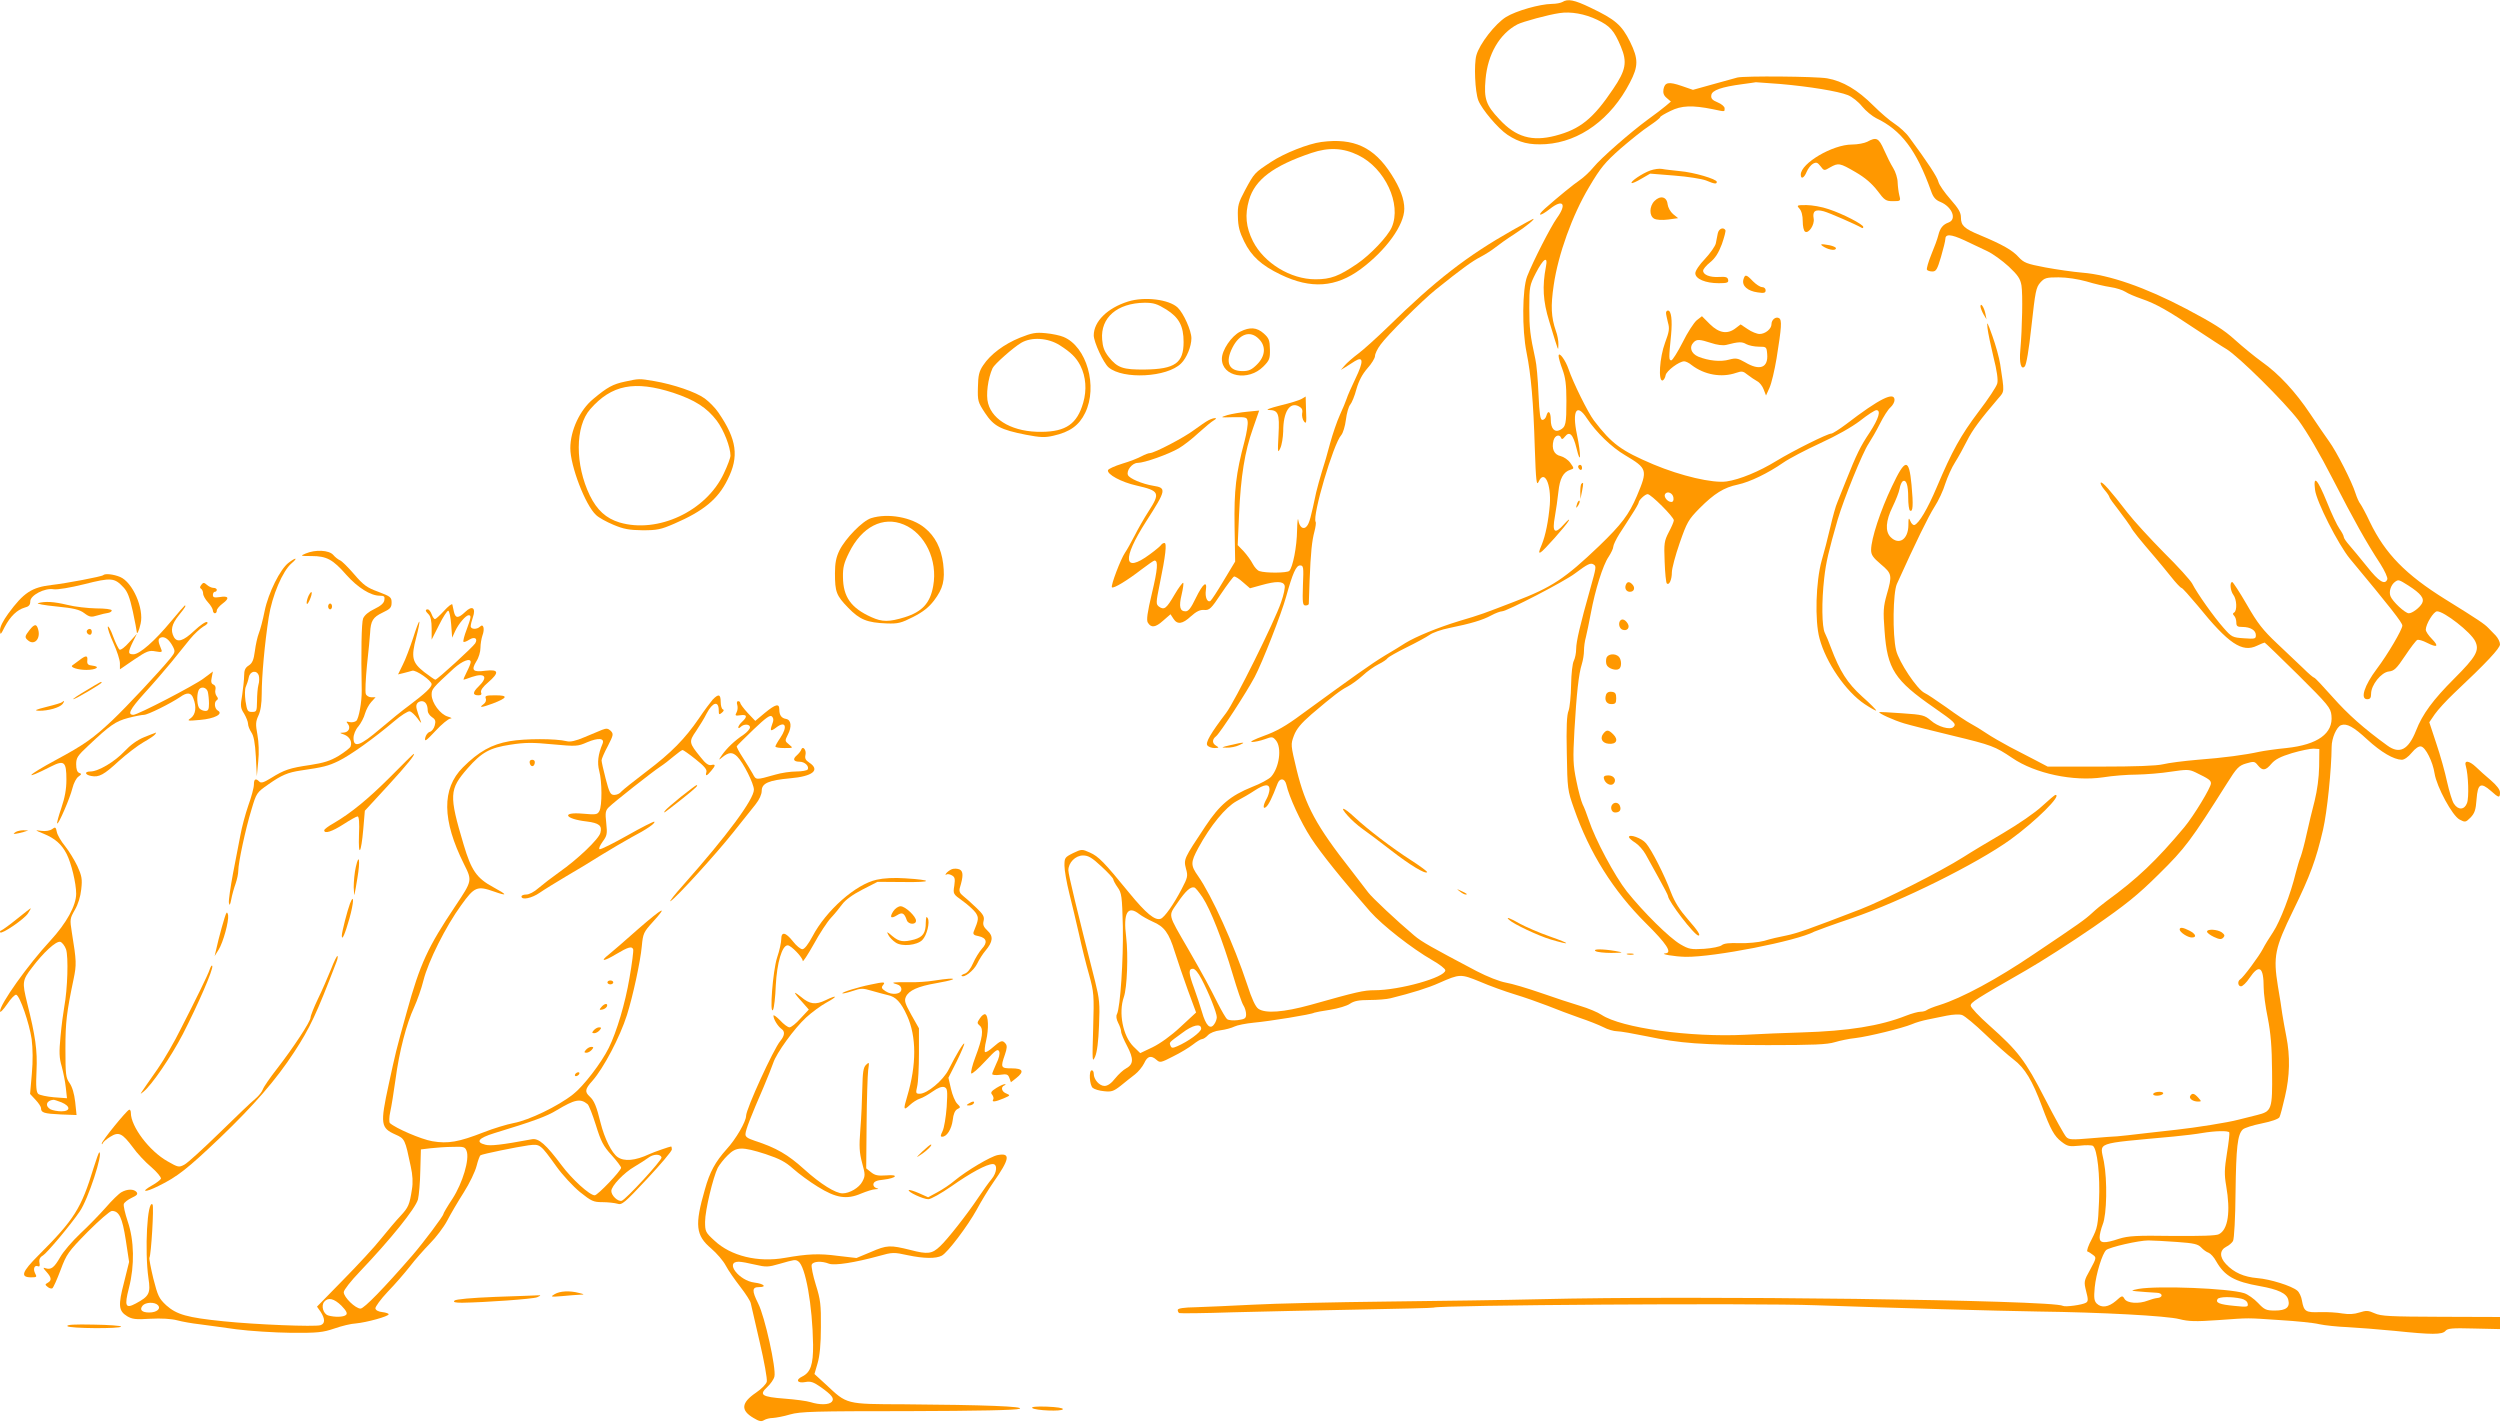 <?xml version="1.0" standalone="no"?>
<!DOCTYPE svg PUBLIC "-//W3C//DTD SVG 20010904//EN"
 "http://www.w3.org/TR/2001/REC-SVG-20010904/DTD/svg10.dtd">
<svg version="1.0" xmlns="http://www.w3.org/2000/svg"
 width="1280pt" height="728pt" viewBox="0 0 1280 728"
 preserveAspectRatio="xMidYMid meet">
<g transform="translate(0,728) scale(0.1,-0.1)"
fill="#ff9800" stroke="none">
<path d="M8000 7270 c-8 -5 -33 -10 -55 -10 -61 -1 -182 -35 -234 -67 -56 -35
-136 -138 -152 -196 -13 -47 -7 -186 10 -231 18 -46 101 -144 149 -176 62 -41
113 -53 197 -48 174 12 334 129 430 315 44 84 44 121 1 209 -43 86 -75 114
-203 175 -83 40 -116 46 -143 29z m177 -91 c67 -32 87 -55 122 -138 33 -79 26
-120 -40 -217 -102 -152 -169 -206 -296 -239 -119 -31 -202 -7 -286 84 -69 73
-80 105 -71 205 11 129 72 233 163 281 27 14 159 50 216 58 57 9 130 -4 192
-34z"/>
<path d="M8895 6883 c-11 -3 -67 -18 -123 -34 l-104 -29 -58 20 c-67 23 -86
19 -93 -17 -3 -19 1 -32 17 -45 l21 -18 -26 -22 c-15 -13 -56 -44 -92 -70 -91
-67 -240 -197 -279 -245 -18 -22 -49 -51 -68 -64 -35 -24 -110 -85 -179 -146
-46 -41 -27 -43 24 -3 68 54 89 26 36 -47 -32 -45 -122 -221 -152 -298 -25
-65 -27 -272 -3 -390 23 -115 35 -252 42 -485 6 -176 9 -200 20 -176 29 64 65
-11 57 -119 -7 -82 -22 -157 -41 -203 -16 -38 -17 -45 -6 -40 13 5 132 139
144 162 6 12 -5 3 -25 -19 -47 -53 -61 -41 -46 40 6 33 14 90 18 127 7 68 25
102 62 113 19 6 19 7 -1 35 -11 16 -34 31 -50 35 -33 7 -47 37 -36 80 7 26 31
34 39 13 3 -9 9 -7 19 6 24 31 42 13 60 -60 22 -92 24 -35 2 71 -26 124 -1
163 51 83 48 -72 126 -148 196 -189 114 -68 116 -75 60 -208 -41 -96 -79 -146
-193 -256 -176 -168 -242 -212 -433 -285 -161 -62 -170 -66 -285 -100 -108
-33 -220 -79 -274 -112 -17 -11 -65 -41 -108 -66 -72 -44 -157 -105 -422 -298
-83 -62 -132 -89 -196 -112 -47 -17 -74 -31 -60 -31 14 0 43 6 65 14 38 14 41
14 58 -6 31 -38 17 -139 -25 -186 -11 -12 -55 -36 -97 -52 -111 -45 -166 -91
-239 -201 -111 -167 -112 -169 -100 -217 11 -38 9 -46 -22 -105 -41 -79 -88
-145 -107 -152 -29 -11 -75 27 -161 132 -129 158 -157 187 -202 207 -40 18
-42 18 -86 -3 -42 -21 -44 -24 -44 -64 0 -23 11 -87 25 -143 14 -55 36 -149
50 -210 13 -60 36 -153 51 -205 25 -91 26 -103 21 -275 -5 -169 -5 -178 10
-145 10 23 17 78 20 160 5 111 2 136 -20 225 -95 374 -137 548 -137 569 0 39
36 76 75 76 27 0 46 -11 94 -56 34 -31 61 -61 61 -66 0 -5 10 -24 22 -41 21
-29 23 -45 27 -202 3 -166 -13 -412 -30 -447 -6 -10 -3 -27 6 -45 8 -15 15
-35 15 -44 0 -10 14 -43 31 -75 34 -65 33 -93 -5 -114 -14 -7 -39 -30 -56 -51
-20 -26 -39 -39 -55 -39 -26 0 -55 33 -55 62 0 10 -4 18 -10 18 -16 0 -12 -76
5 -90 8 -7 34 -15 58 -17 37 -4 48 -1 85 28 23 19 56 45 73 58 17 13 38 39 47
57 17 38 36 42 64 17 17 -15 22 -14 84 18 37 18 83 46 102 61 19 15 40 28 47
28 6 0 20 9 30 20 10 11 36 22 64 25 25 3 57 12 71 19 14 7 59 16 100 20 78 7
296 42 309 51 5 2 41 9 82 15 41 7 86 20 101 31 21 14 44 19 100 19 40 0 89 4
108 9 109 27 193 53 250 79 104 46 109 46 207 6 48 -21 129 -50 178 -65 50
-15 126 -42 170 -59 44 -18 117 -45 162 -61 45 -15 100 -37 122 -48 22 -12 54
-21 70 -21 17 0 85 -12 153 -26 170 -36 276 -44 618 -45 234 0 305 3 344 15
27 8 74 18 105 21 68 8 242 51 290 71 20 9 56 19 81 24 25 5 69 14 98 20 31 6
64 8 78 3 14 -5 67 -49 118 -98 52 -50 117 -108 146 -130 57 -43 96 -108 145
-240 44 -119 63 -152 99 -180 32 -25 41 -26 93 -21 32 4 63 3 69 -1 22 -17 37
-150 31 -284 -5 -123 -8 -136 -37 -193 -18 -33 -28 -62 -22 -64 5 -1 18 -9 28
-17 18 -13 18 -16 -14 -75 -33 -59 -33 -62 -21 -111 11 -42 11 -52 -1 -59 -18
-11 -106 -23 -118 -16 -48 30 -1892 54 -2682 34 -162 -4 -513 -9 -780 -12
-267 -3 -575 -10 -685 -16 -110 -6 -242 -11 -292 -13 -64 -1 -93 -6 -93 -14 0
-6 3 -14 8 -16 4 -2 126 -1 272 4 146 4 436 10 645 14 209 4 382 8 385 10 22
13 1647 24 1960 12 367 -13 939 -29 1135 -32 322 -4 659 -22 724 -39 47 -12
83 -13 197 -5 169 12 139 12 319 0 83 -5 173 -14 200 -21 28 -6 93 -13 145
-15 52 -3 160 -11 240 -19 192 -20 244 -20 261 0 11 13 34 15 146 12 l133 -3
0 31 0 31 -302 1 c-263 1 -307 3 -340 18 -33 15 -43 15 -78 4 -27 -9 -54 -10
-87 -5 -26 5 -78 8 -114 7 -74 -3 -83 3 -93 59 -3 20 -14 43 -24 51 -28 24
-139 59 -204 64 -69 6 -120 28 -161 72 -34 36 -33 71 2 89 13 6 29 20 34 29 6
11 12 119 13 249 3 231 10 296 37 322 8 8 52 22 97 31 50 10 86 23 91 32 4 8
17 56 28 105 25 106 27 207 7 308 -8 40 -17 92 -21 117 -3 25 -13 88 -22 140
-25 153 -16 196 78 388 88 180 117 260 153 414 21 91 43 307 44 424 0 44 25
102 48 111 29 11 64 -8 134 -73 72 -66 136 -103 177 -104 13 0 33 14 51 36 19
23 37 35 48 32 23 -4 60 -78 69 -138 11 -69 91 -217 128 -236 28 -15 31 -15
56 10 21 22 27 38 31 94 6 80 21 88 73 43 41 -37 47 -38 47 -8 0 14 -17 36
-47 62 -26 22 -60 52 -76 68 -36 34 -62 36 -52 5 13 -44 17 -163 6 -190 -13
-35 -45 -37 -67 -3 -9 13 -24 64 -35 112 -10 48 -35 137 -55 196 l-36 109 28
41 c16 23 60 71 98 107 167 157 236 231 236 251 0 12 -10 32 -22 45 -13 13
-30 31 -38 39 -19 20 -51 42 -219 146 -204 127 -308 233 -387 396 -20 43 -43
85 -49 93 -7 8 -18 33 -25 55 -18 58 -97 213 -135 265 -18 25 -61 88 -96 140
-76 114 -161 206 -249 268 -36 26 -97 76 -137 112 -56 51 -110 85 -250 159
-209 110 -394 174 -532 185 -46 4 -131 16 -190 27 -95 18 -109 24 -136 53 -31
35 -85 65 -195 111 -83 34 -100 50 -100 91 0 26 -12 46 -54 94 -30 34 -57 73
-61 88 -5 25 -59 106 -150 229 -16 23 -50 53 -74 69 -24 15 -74 58 -110 94
-80 80 -156 125 -236 139 -60 10 -422 13 -460 4z m220 -33 c149 -13 296 -37
346 -57 21 -8 54 -34 73 -58 19 -23 52 -50 72 -60 128 -61 206 -163 281 -373
11 -32 23 -46 48 -56 60 -25 85 -89 42 -105 -30 -11 -44 -29 -53 -66 -4 -17
-20 -61 -36 -99 -15 -37 -25 -72 -22 -77 3 -5 15 -9 28 -9 19 0 25 11 44 75
12 41 22 82 22 90 0 28 27 27 97 -5 37 -18 91 -43 118 -56 28 -13 76 -48 109
-78 48 -45 60 -63 66 -98 7 -45 4 -215 -6 -331 -6 -65 4 -102 22 -84 9 8 22
86 35 207 20 179 23 198 46 224 21 23 30 26 93 26 42 0 100 -9 143 -21 39 -12
95 -25 123 -29 28 -4 62 -15 76 -24 13 -9 51 -25 83 -36 73 -25 135 -60 281
-158 64 -42 132 -87 153 -99 63 -38 296 -269 370 -366 43 -59 108 -169 176
-302 109 -212 168 -318 243 -433 22 -35 38 -70 35 -78 -12 -31 -43 -12 -103
64 -34 42 -75 92 -91 110 -16 18 -29 37 -29 43 0 6 -10 25 -22 42 -12 17 -41
78 -64 136 -49 120 -71 143 -61 63 7 -60 119 -280 178 -352 208 -250 269 -328
269 -343 0 -20 -75 -148 -131 -222 -64 -85 -86 -155 -49 -155 15 0 20 7 20 28
0 45 52 110 91 114 27 3 39 14 83 80 28 42 56 79 63 82 6 2 28 -4 49 -15 53
-27 63 -19 26 19 -18 18 -32 39 -32 48 0 28 40 94 58 94 36 0 173 -107 195
-153 23 -47 5 -79 -107 -191 -109 -109 -163 -182 -196 -267 -39 -98 -84 -122
-147 -76 -120 87 -202 160 -279 247 -49 55 -91 100 -95 100 -4 0 -29 21 -56
48 -27 26 -88 84 -135 128 -71 67 -99 102 -154 198 -37 64 -71 116 -75 116
-14 0 -10 -45 6 -66 17 -22 20 -80 4 -90 -8 -4 -8 -9 0 -17 6 -6 11 -21 11
-34 0 -19 5 -23 31 -23 41 0 69 -17 69 -42 0 -19 -4 -20 -61 -16 -59 4 -63 6
-105 54 -48 54 -134 175 -160 226 -9 17 -74 89 -144 158 -69 70 -154 162 -188
206 -87 113 -129 160 -136 153 -4 -4 5 -20 19 -37 14 -16 25 -33 25 -37 0 -4
22 -35 49 -69 26 -34 53 -72 60 -83 10 -21 47 -66 126 -158 19 -22 55 -66 80
-97 25 -32 50 -58 54 -58 5 0 42 -42 84 -92 157 -194 227 -241 303 -204 19 9
36 16 39 16 2 0 79 -74 171 -165 155 -154 167 -169 171 -208 10 -92 -70 -150
-231 -167 -52 -5 -114 -14 -138 -19 -72 -16 -183 -31 -316 -41 -70 -6 -149
-16 -177 -23 -33 -8 -142 -12 -320 -12 l-271 0 -59 31 c-33 17 -94 49 -135 70
-41 22 -95 53 -120 70 -25 17 -61 39 -80 49 -19 10 -75 47 -124 83 -50 35
-100 69 -112 74 -38 18 -132 159 -146 219 -19 79 -16 295 4 339 98 217 161
345 192 394 21 32 46 86 56 120 11 33 33 83 50 109 17 27 44 76 61 110 28 56
67 108 160 217 33 38 32 28 10 175 -5 33 -23 98 -40 145 -26 73 -29 79 -25 40
3 -25 17 -92 31 -150 17 -66 24 -116 19 -133 -3 -15 -46 -80 -95 -144 -92
-122 -136 -201 -215 -388 -47 -111 -91 -185 -114 -193 -6 -2 -16 7 -21 20 -8
20 -10 17 -10 -21 -1 -73 -48 -104 -91 -61 -29 29 -25 84 10 155 16 33 33 75
36 93 3 18 11 35 16 38 18 11 28 -19 28 -83 0 -34 4 -64 9 -67 15 -10 18 26 8
132 -13 138 -32 136 -100 -8 -59 -123 -107 -269 -107 -326 0 -25 10 -39 50
-73 57 -48 59 -56 30 -156 -17 -61 -19 -83 -11 -186 14 -195 51 -252 253 -392
106 -74 116 -83 100 -99 -17 -17 -80 1 -116 33 -32 27 -41 30 -147 37 -63 5
-116 7 -117 6 -7 -5 74 -42 128 -58 30 -9 141 -37 245 -62 203 -49 219 -55
308 -115 117 -80 313 -121 464 -99 48 8 126 14 173 14 47 1 126 7 175 15 82
12 93 12 125 -3 70 -34 80 -41 80 -57 0 -21 -88 -166 -136 -224 -144 -172
-241 -264 -399 -379 -22 -16 -56 -44 -75 -62 -35 -32 -61 -51 -295 -208 -190
-129 -370 -226 -485 -262 -30 -9 -59 -21 -64 -25 -6 -5 -20 -9 -33 -9 -12 0
-45 -9 -73 -20 -134 -53 -298 -79 -535 -86 -82 -2 -213 -8 -290 -12 -282 -14
-634 35 -735 102 -19 13 -69 34 -110 46 -41 12 -131 42 -200 66 -69 24 -150
48 -180 53 -33 6 -94 30 -150 59 -231 122 -280 149 -319 182 -88 74 -217 195
-236 221 -11 15 -50 65 -86 112 -180 229 -235 331 -280 515 -31 129 -31 130
-14 176 13 34 36 62 90 109 113 96 147 122 185 142 19 10 54 35 77 56 22 21
59 47 81 58 23 11 44 26 47 32 4 5 47 30 96 54 49 24 102 53 118 64 16 12 62
28 103 36 108 22 169 40 213 64 22 12 47 21 55 21 25 0 322 154 374 194 64 48
80 56 95 46 15 -9 14 -14 -17 -125 -52 -184 -72 -271 -72 -307 0 -22 -6 -49
-12 -61 -7 -13 -13 -65 -14 -124 -1 -57 -7 -116 -13 -132 -9 -20 -12 -86 -9
-217 3 -184 4 -191 37 -284 79 -227 201 -421 368 -587 106 -105 136 -151 101
-154 -36 -3 46 -17 103 -18 145 -2 569 81 658 129 11 5 98 37 193 69 252 86
640 279 811 402 131 95 266 229 231 229 -4 0 -34 -26 -68 -57 -35 -33 -121
-92 -199 -138 -75 -44 -167 -99 -204 -123 -117 -74 -405 -220 -529 -268 -262
-101 -321 -122 -379 -134 -33 -6 -84 -18 -112 -27 -31 -8 -83 -13 -127 -12
-51 2 -79 -1 -90 -10 -9 -8 -50 -16 -91 -19 -67 -4 -78 -2 -121 23 -57 33
-189 164 -274 270 -63 80 -163 268 -195 365 -10 30 -24 67 -32 82 -7 15 -22
69 -32 120 -17 82 -18 113 -10 258 11 190 22 290 38 340 6 19 11 50 11 69 0
18 4 50 10 70 5 20 16 74 25 121 22 119 62 247 91 289 13 20 24 43 24 52 0 8
14 38 31 65 18 27 47 73 65 101 19 29 34 56 34 60 0 12 33 43 46 43 17 0 134
-117 134 -134 0 -7 -12 -35 -26 -61 -23 -45 -25 -56 -21 -152 2 -57 7 -106 11
-110 12 -12 26 19 26 57 0 19 18 87 40 150 37 106 44 119 102 178 75 75 124
106 196 121 61 13 154 58 232 112 30 21 116 66 190 100 83 38 161 82 204 115
38 30 75 54 83 54 25 0 12 -43 -34 -114 -47 -70 -67 -110 -123 -251 -15 -38
-34 -86 -42 -105 -9 -19 -25 -78 -37 -130 -12 -52 -32 -129 -44 -170 -30 -107
-36 -308 -11 -399 33 -124 135 -272 231 -336 30 -20 57 -35 59 -33 2 2 -30 35
-72 72 -76 69 -114 129 -160 251 -10 28 -24 61 -31 75 -15 30 -17 160 -3 280
9 82 23 140 69 300 32 108 128 344 158 388 13 20 40 66 58 102 18 36 42 74 54
84 12 11 21 27 21 38 0 45 -76 8 -248 -124 -35 -26 -69 -48 -76 -48 -19 0
-192 -86 -281 -140 -88 -54 -187 -95 -255 -105 -71 -10 -233 28 -374 87 -167
71 -213 105 -305 225 -31 41 -107 195 -130 263 -15 45 -50 93 -51 68 0 -10 9
-41 20 -70 15 -41 20 -77 20 -160 0 -118 -3 -134 -32 -149 -28 -15 -48 6 -48
52 0 41 -14 53 -23 19 -3 -11 -12 -20 -20 -20 -11 0 -15 27 -20 134 -3 73 -10
153 -16 177 -27 124 -31 159 -31 263 0 108 2 116 33 177 39 76 64 92 52 33
-19 -100 -15 -176 17 -279 50 -164 46 -155 47 -119 1 17 -5 49 -13 70 -24 70
-27 126 -11 234 23 158 95 358 181 502 59 100 82 127 161 197 51 44 117 97
148 117 30 20 55 40 55 44 0 4 24 18 53 32 56 28 111 30 216 9 66 -14 61 -14
61 5 0 8 -16 22 -36 30 -27 11 -35 20 -32 37 3 25 53 42 158 56 36 5 67 9 70
10 3 0 59 -4 125 -9z m-547 -2118 c2 -14 -2 -22 -11 -22 -19 0 -40 26 -32 40
11 18 40 6 43 -18z m3763 -450 c65 -42 83 -66 70 -91 -13 -23 -50 -51 -68 -51
-19 0 -84 61 -94 88 -9 24 3 59 25 74 16 11 18 11 67 -20z m-457 -927 c-1 -57
-10 -122 -23 -175 -12 -47 -31 -123 -41 -170 -10 -47 -24 -98 -30 -115 -7 -16
-18 -55 -26 -85 -26 -108 -80 -248 -115 -301 -20 -30 -44 -69 -53 -87 -19 -37
-101 -148 -117 -157 -14 -9 -11 -35 5 -35 8 0 28 19 43 42 50 74 73 59 73 -49
0 -28 9 -98 21 -155 15 -77 21 -146 22 -274 2 -195 -1 -204 -77 -223 -22 -6
-66 -17 -96 -24 -51 -14 -222 -41 -315 -51 -22 -2 -94 -11 -160 -18 -66 -8
-131 -15 -145 -16 -14 0 -74 -5 -135 -10 -96 -8 -112 -8 -126 7 -9 9 -58 97
-109 196 -102 198 -136 242 -285 375 -52 46 -95 92 -95 101 0 17 22 31 285
182 77 44 231 143 343 220 167 116 225 162 335 271 136 134 164 172 349 465
50 80 61 91 98 102 40 12 44 11 60 -9 24 -30 40 -28 70 8 19 22 46 36 105 54
44 13 94 23 110 23 l30 -2 -1 -90z m-5288 -92 c14 -63 74 -193 126 -273 50
-77 159 -213 304 -378 62 -70 213 -188 317 -248 37 -21 67 -44 67 -52 0 -36
-233 -102 -363 -102 -54 0 -90 -8 -327 -75 -138 -38 -231 -45 -267 -20 -15 10
-34 51 -57 123 -68 206 -182 457 -252 557 -39 55 -38 70 1 143 63 116 140 209
196 240 28 15 70 39 92 54 52 34 77 36 77 6 -1 -13 -7 -34 -15 -48 -19 -33
-20 -57 -2 -41 12 10 30 45 58 119 12 31 37 28 45 -5z m-428 -579 c40 -61 101
-216 154 -394 22 -74 46 -145 54 -157 8 -12 14 -33 14 -46 0 -21 -6 -25 -42
-30 -24 -3 -48 -1 -55 5 -7 5 -28 42 -48 81 -47 93 -65 127 -151 277 -108 187
-103 167 -55 238 41 60 67 84 86 78 6 -1 25 -25 43 -52z m-325 -84 c14 -11 45
-28 69 -39 59 -25 83 -57 113 -155 14 -44 44 -133 67 -196 l42 -114 -80 -74
c-48 -45 -104 -85 -143 -104 l-63 -30 -35 34 c-54 54 -77 173 -49 253 17 48
23 215 12 307 -16 124 7 165 67 118z m319 -333 c38 -72 78 -173 78 -195 0 -10
-6 -27 -14 -37 -20 -28 -42 -6 -62 64 -9 31 -27 85 -40 121 -29 78 -30 100 -6
100 10 0 27 -20 44 -53z m-2 -254 c-1 -18 -67 -66 -123 -90 -23 -10 -29 -10
-34 3 -7 18 -9 15 58 64 56 43 99 52 99 23z m5264 -531 c2 -4 -3 -52 -12 -106
-13 -82 -14 -110 -4 -167 23 -133 10 -224 -37 -248 -13 -8 -94 -10 -238 -9
-185 3 -226 0 -272 -14 -78 -26 -101 -24 -101 7 0 13 7 43 16 66 21 51 24 226
6 321 -19 104 -59 90 358 129 52 5 118 13 145 18 66 11 133 13 139 3z m-266
-561 c85 -6 106 -11 122 -28 11 -12 28 -24 38 -27 10 -4 28 -23 39 -44 43 -75
93 -104 224 -127 94 -17 137 -37 145 -70 10 -38 -11 -55 -68 -55 -45 0 -54 4
-87 39 -20 21 -52 44 -71 50 -78 25 -441 39 -540 22 -39 -8 -41 -9 -15 -12 35
-3 69 -6 108 -8 32 -1 33 -25 1 -27 -10 -1 -32 -7 -47 -13 -46 -18 -105 -14
-119 8 -11 19 -13 19 -45 -10 -38 -32 -73 -37 -98 -13 -13 14 -15 29 -10 83 7
70 39 174 59 191 19 15 166 49 216 49 25 0 91 -4 148 -8z m327 -290 c18 -4 31
-14 33 -25 4 -18 -1 -19 -69 -12 -75 7 -97 16 -85 35 8 12 71 13 121 2z"/>
<path d="M9560 6554 c-14 -7 -49 -14 -78 -14 -99 0 -262 -96 -262 -154 0 -26
17 -18 30 14 7 17 22 36 33 42 17 9 23 6 38 -13 18 -24 19 -24 49 -6 43 24 49
23 130 -24 50 -29 83 -58 112 -95 37 -50 44 -54 80 -54 39 0 40 1 33 28 -4 15
-8 45 -9 67 0 22 -11 56 -23 75 -12 19 -33 61 -47 93 -27 61 -39 67 -86 41z"/>
<path d="M8449 6407 c-41 -15 -103 -57 -95 -64 2 -3 25 7 50 22 l45 26 124
-10 c68 -5 141 -17 162 -25 43 -18 55 -20 55 -7 0 14 -118 49 -190 55 -36 4
-76 8 -90 11 -14 3 -41 -1 -61 -8z"/>
<path d="M8471 6251 c-27 -27 -28 -77 -1 -91 12 -6 40 -8 71 -4 l51 7 -26 21
c-14 12 -26 34 -28 51 -4 38 -37 46 -67 16z"/>
<path d="M9213 6212 c11 -12 17 -36 17 -65 0 -25 5 -49 12 -53 18 -12 50 36
44 67 -7 38 8 49 52 37 29 -8 164 -67 195 -85 4 -2 7 0 7 5 0 13 -104 67 -177
91 -34 12 -86 21 -114 21 -50 0 -51 -1 -36 -18z"/>
<path d="M8795 6085 c-3 -14 -7 -37 -10 -51 -3 -14 -28 -50 -55 -79 -29 -30
-50 -61 -50 -74 0 -29 52 -51 120 -51 44 0 51 3 48 18 -3 13 -12 16 -46 14
-47 -3 -82 11 -82 32 0 8 16 27 36 43 26 21 43 48 60 93 12 35 21 67 18 72
-11 17 -34 7 -39 -17z"/>
<path d="M9340 6015 c28 -16 60 -19 60 -6 0 5 -14 11 -31 15 -48 9 -56 7 -29
-9z"/>
<path d="M8926 5848 c-8 -32 22 -58 73 -65 33 -5 41 -3 41 11 0 9 -8 16 -18
16 -10 0 -31 14 -47 30 -34 36 -41 37 -49 8z"/>
<path d="M10140 5710 c1 -8 8 -26 16 -40 l15 -25 -6 30 c-7 33 -25 59 -25 35z"/>
<path d="M8530 5678 c0 -7 5 -29 10 -50 9 -30 6 -47 -15 -103 -28 -75 -36
-200 -12 -193 6 3 13 14 15 27 4 22 69 71 95 71 8 0 25 -8 38 -19 65 -50 153
-66 228 -40 29 10 36 9 59 -10 15 -12 37 -26 49 -33 12 -6 27 -25 33 -42 l12
-31 18 40 c10 22 26 90 36 150 26 162 28 196 13 206 -17 10 -39 -8 -39 -31 0
-24 -32 -50 -61 -50 -13 0 -41 11 -61 25 l-36 24 -25 -19 c-42 -33 -85 -26
-132 20 l-41 41 -27 -21 c-14 -12 -47 -62 -72 -113 -26 -51 -52 -92 -58 -92
-13 0 -13 11 -1 131 7 75 1 124 -16 124 -6 0 -10 -6 -10 -12z m231 -154 c29
-10 60 -14 77 -10 65 17 81 17 103 4 13 -7 42 -13 64 -13 39 0 40 -1 43 -38 6
-70 -38 -87 -113 -42 -37 21 -47 23 -81 14 -44 -13 -107 -6 -159 15 -37 16
-48 49 -23 74 16 16 30 15 89 -4z"/>
<path d="M8324 4285 c-7 -18 3 -35 21 -35 21 0 28 19 15 35 -16 19 -29 19 -36
0z"/>
<path d="M8297 4104 c-13 -13 -7 -42 10 -48 23 -9 40 10 27 31 -12 20 -27 26
-37 17z"/>
<path d="M8225 3911 c-3 -10 -3 -26 1 -35 7 -18 47 -32 63 -21 15 8 14 48 -1
63 -18 18 -56 15 -63 -7z"/>
<path d="M8224 3726 c-11 -29 0 -51 26 -51 21 0 25 5 25 30 0 24 -5 31 -23 33
-13 2 -24 -3 -28 -12z"/>
<path d="M8210 3525 c-20 -24 -8 -50 26 -53 40 -4 52 20 24 48 -24 24 -34 25
-50 5z"/>
<path d="M8212 3294 c5 -25 35 -41 49 -27 18 18 3 43 -26 43 -19 0 -26 -5 -23
-16z"/>
<path d="M8257 3163 c-15 -14 -7 -43 12 -43 24 0 33 13 25 34 -6 16 -25 21
-37 9z"/>
<path d="M6900 3104 c17 -20 52 -51 76 -68 24 -17 90 -66 145 -109 99 -77 176
-123 186 -113 3 3 -35 31 -83 62 -98 63 -220 156 -291 222 -56 52 -77 55 -33
6z"/>
<path d="M8340 2994 c1 -5 15 -18 33 -29 17 -11 41 -38 53 -60 12 -22 42 -77
68 -123 25 -45 46 -85 46 -89 0 -26 136 -203 156 -203 13 0 -3 25 -54 83 -41
47 -67 87 -87 139 -34 90 -97 214 -127 250 -22 27 -88 50 -88 32z"/>
<path d="M7474 2716 c11 -9 24 -16 30 -16 12 0 7 5 -24 19 -24 11 -24 11 -6
-3z"/>
<path d="M7726 2571 c22 -22 150 -82 213 -101 108 -32 106 -23 -3 15 -55 19
-123 49 -153 65 -52 30 -76 38 -57 21z"/>
<path d="M8170 2410 c8 -5 44 -9 80 -9 65 1 65 2 20 10 -66 11 -119 11 -100
-1z"/>
<path d="M8333 2393 c9 -2 23 -2 30 0 6 3 -1 5 -18 5 -16 0 -22 -2 -12 -5z"/>
<path d="M11160 2521 c0 -14 41 -41 62 -41 27 0 21 18 -12 35 -33 17 -50 19
-50 6z"/>
<path d="M11300 2510 c0 -6 16 -18 35 -27 28 -13 38 -14 48 -4 9 10 8 15 -7
27 -23 16 -76 19 -76 4z"/>
<path d="M11025 1680 c-3 -6 5 -10 19 -10 14 0 28 5 31 10 3 6 -5 10 -19 10
-14 0 -28 -4 -31 -10z"/>
<path d="M11214 1669 c-8 -13 13 -29 40 -29 18 0 18 1 1 20 -21 23 -31 25 -41
9z"/>
<path d="M6765 6553 c-67 -9 -189 -57 -257 -102 -85 -56 -85 -55 -134 -146
-33 -62 -38 -78 -36 -134 1 -50 8 -78 32 -127 37 -76 89 -123 187 -170 155
-75 283 -66 411 29 129 96 222 225 222 308 0 49 -21 106 -66 176 -89 140 -193
188 -359 166z m190 -68 c136 -66 222 -250 171 -368 -20 -47 -110 -142 -178
-188 -93 -63 -134 -79 -213 -79 -127 0 -263 83 -320 195 -36 72 -42 135 -20
211 30 104 124 175 320 241 89 30 163 26 240 -12z"/>
<path d="M7745 6102 c-235 -133 -395 -257 -639 -496 -56 -54 -123 -115 -151
-136 -27 -20 -59 -48 -70 -61 l-20 -23 25 15 c14 9 35 22 47 30 44 27 45 -2 4
-87 -21 -44 -42 -91 -46 -105 -4 -13 -20 -51 -35 -84 -15 -33 -37 -98 -50
-145 -12 -47 -31 -112 -42 -145 -10 -33 -23 -80 -29 -105 -28 -132 -35 -158
-48 -174 -17 -21 -38 -6 -44 32 -2 15 -5 -9 -6 -53 -1 -85 -22 -190 -40 -208
-11 -11 -120 -12 -153 -1 -10 3 -25 20 -34 37 -9 18 -30 46 -46 64 l-31 32 7
158 c9 196 29 321 71 439 l32 92 -61 -6 c-33 -3 -79 -11 -101 -17 -40 -13 -40
-13 30 -11 67 1 70 0 73 -23 2 -13 -5 -58 -16 -100 -44 -165 -54 -251 -51
-437 l3 -179 -59 -98 c-32 -54 -62 -100 -68 -104 -16 -9 -28 20 -23 55 8 53
-15 35 -52 -41 -24 -50 -37 -67 -52 -67 -29 0 -35 24 -20 86 7 30 11 57 8 60
-3 2 -23 -24 -44 -60 -42 -72 -53 -81 -80 -62 -16 13 -16 18 4 117 30 145 37
209 24 209 -6 0 -14 -5 -17 -10 -4 -6 -30 -28 -59 -49 -134 -99 -142 -24 -18
169 104 162 106 172 36 183 -55 9 -122 37 -129 55 -9 23 22 62 50 62 34 0 158
44 211 75 24 14 69 49 101 79 32 29 67 58 78 64 26 15 0 15 -28 0 -12 -6 -45
-29 -74 -50 -50 -38 -203 -118 -226 -118 -7 0 -25 -7 -42 -16 -16 -9 -61 -27
-99 -38 -39 -12 -71 -27 -73 -33 -7 -21 69 -62 146 -79 118 -27 123 -37 61
-133 -22 -34 -54 -90 -71 -124 -18 -34 -39 -73 -49 -87 -22 -32 -74 -169 -67
-177 8 -8 80 36 151 91 33 25 63 46 67 46 20 0 16 -45 -13 -167 -24 -100 -29
-139 -21 -151 17 -28 39 -25 78 10 l38 33 15 -23 c20 -31 46 -28 90 13 28 25
47 34 68 32 26 -2 35 6 86 83 31 46 61 86 66 88 6 2 26 -11 46 -29 l36 -31 58
16 c75 21 111 21 119 -1 4 -9 -4 -48 -18 -87 -32 -96 -238 -510 -281 -566 -79
-104 -108 -153 -96 -167 6 -7 22 -13 37 -13 22 1 24 2 9 11 -23 13 -23 33 -1
50 21 18 154 222 197 303 39 73 138 327 161 411 33 119 51 160 71 160 18 0 19
-7 15 -102 -3 -90 -1 -103 13 -103 9 0 16 3 17 8 0 4 2 57 4 117 6 149 12 205
25 254 6 23 9 45 6 49 -18 30 91 400 131 444 9 10 20 46 24 79 4 33 14 68 22
77 8 9 23 45 32 80 12 42 30 76 56 106 22 24 39 53 39 63 0 11 12 37 28 58 34
48 213 226 284 283 132 106 186 145 229 167 25 13 59 35 75 48 16 13 61 45
100 70 58 37 109 80 93 76 -2 0 -49 -26 -104 -57z"/>
<path d="M5775 5736 c-105 -33 -175 -102 -175 -173 0 -34 50 -142 76 -164 74
-63 300 -51 371 20 29 28 53 88 53 129 0 39 -40 128 -70 157 -44 42 -170 58
-255 31z m197 -41 c65 -41 88 -85 88 -166 0 -108 -44 -139 -199 -141 -111 -1
-139 8 -184 64 -23 29 -31 51 -34 90 -9 112 77 186 217 188 47 0 65 -6 112
-35z"/>
<path d="M6350 5582 c-45 -22 -94 -95 -94 -139 0 -92 135 -117 212 -40 32 32
35 41 34 89 -1 46 -5 57 -32 81 -35 31 -70 34 -120 9z m95 -37 c38 -37 34 -88
-9 -131 -27 -27 -42 -34 -74 -34 -71 0 -90 45 -52 120 36 71 91 90 135 45z"/>
<path d="M5222 5551 c-81 -33 -151 -85 -188 -141 -21 -31 -26 -52 -27 -112 -2
-71 0 -77 36 -132 45 -68 79 -86 210 -112 74 -14 97 -15 140 -5 85 19 132 53
163 117 66 135 8 340 -111 389 -16 7 -57 16 -90 19 -52 5 -70 2 -133 -23z
m203 -38 c58 -37 85 -63 107 -106 28 -56 33 -124 14 -189 -31 -108 -88 -148
-213 -149 -141 -2 -250 56 -274 146 -12 41 -1 128 23 180 9 20 106 106 147
130 53 31 137 25 196 -12z"/>
<path d="M3199 5326 c-61 -13 -89 -28 -162 -89 -68 -56 -117 -161 -117 -252 0
-90 77 -292 132 -342 13 -13 53 -35 89 -50 52 -22 80 -27 149 -28 75 0 94 4
163 34 148 64 223 125 272 225 60 118 48 206 -47 344 -16 24 -48 56 -70 72
-45 33 -160 72 -259 89 -77 13 -77 13 -150 -3z m248 -57 c111 -37 172 -76 223
-143 36 -48 70 -135 70 -179 0 -11 -15 -51 -34 -91 -90 -193 -338 -309 -534
-251 -69 21 -115 63 -152 138 -76 157 -76 354 2 442 109 125 227 148 425 84z"/>
<path d="M6665 5238 c-11 -7 -60 -22 -110 -34 -55 -14 -78 -23 -59 -23 49 -1
56 -17 50 -128 -5 -90 -4 -96 9 -68 8 17 14 55 15 86 0 101 34 154 81 128 15
-8 20 -18 16 -35 -2 -13 2 -32 9 -41 12 -16 14 -8 11 54 -1 40 -2 73 -2 73 0
0 -9 -6 -20 -12z"/>
<path d="M8080 4891 c0 -6 5 -13 10 -16 6 -3 10 1 10 9 0 9 -4 16 -10 16 -5 0
-10 -4 -10 -9z"/>
<path d="M8097 4803 c-4 -3 -6 -22 -6 -42 l1 -36 8 40 c8 42 8 49 -3 38z"/>
<path d="M8076 4705 c-9 -26 -7 -32 5 -12 6 10 9 21 6 23 -2 3 -7 -2 -11 -11z"/>
<path d="M4460 4627 c-44 -14 -131 -103 -162 -165 -17 -35 -23 -65 -23 -117 0
-96 7 -114 67 -176 60 -62 97 -77 198 -81 58 -2 74 2 135 33 51 26 80 49 107
84 47 62 57 104 47 189 -10 79 -41 140 -94 183 -66 55 -189 77 -275 50z m168
-33 c108 -45 174 -182 150 -314 -15 -87 -56 -132 -145 -160 -81 -25 -116 -25
-171 0 -105 47 -145 104 -146 205 -1 49 5 73 31 125 65 133 174 189 281 144z"/>
<path d="M1565 4446 c-29 -12 -28 -13 30 -13 77 0 109 -17 178 -96 58 -65 124
-107 171 -107 23 0 27 -4 24 -22 -2 -16 -18 -30 -51 -46 -30 -14 -51 -32 -58
-49 -8 -20 -11 -171 -7 -368 1 -58 -15 -145 -28 -156 -8 -6 -23 -9 -35 -6 -16
4 -18 3 -8 -9 16 -20 4 -44 -23 -45 -21 -1 -21 -1 4 -10 28 -11 42 -36 33 -61
-3 -8 -31 -29 -61 -48 -44 -26 -76 -36 -147 -47 -103 -15 -131 -24 -200 -67
-36 -22 -50 -27 -59 -18 -19 19 -28 14 -28 -15 0 -16 -13 -64 -29 -108 -15
-44 -33 -111 -40 -150 -7 -38 -24 -127 -38 -197 -13 -70 -23 -138 -21 -150 3
-17 6 -13 12 17 4 22 14 58 22 80 8 23 14 52 14 67 0 40 37 214 67 311 26 88
27 89 87 131 68 48 100 61 166 71 117 17 140 23 194 49 61 30 180 115 284 203
35 30 71 53 80 51 9 -2 27 -19 41 -38 13 -19 21 -26 16 -15 -23 64 -27 77 -21
90 3 8 14 15 25 15 19 0 31 -18 31 -50 0 -9 10 -24 22 -32 17 -11 20 -20 14
-42 -4 -16 -15 -30 -25 -33 -11 -3 -21 -17 -24 -31 -4 -22 4 -16 53 36 31 34
66 62 76 63 11 0 5 5 -13 10 -39 11 -83 71 -83 112 0 29 3 33 114 135 44 39
86 55 86 32 0 -6 -9 -29 -20 -50 -11 -22 -19 -40 -16 -40 2 0 21 6 42 14 68
23 85 0 34 -49 -31 -30 -31 -45 0 -45 13 0 18 5 13 15 -3 11 9 28 36 51 59 51
55 68 -13 60 -65 -9 -75 2 -47 48 12 18 21 49 21 69 0 20 5 48 10 63 13 34 5
63 -12 46 -16 -16 -48 -15 -48 2 0 7 5 28 11 45 17 49 -3 63 -39 28 -36 -34
-50 -34 -58 1 -3 15 -7 32 -8 37 -2 6 -21 -9 -42 -32 -22 -24 -43 -43 -47 -43
-4 0 -12 11 -17 25 -5 14 -14 25 -20 25 -14 0 -13 -9 5 -26 10 -10 15 -35 15
-72 l0 -57 38 75 c20 41 42 74 47 73 6 -2 12 -33 15 -70 l5 -68 16 35 c18 38
54 80 69 80 14 0 12 -12 -11 -74 -12 -31 -19 -59 -16 -62 3 -3 16 2 30 11 27
17 45 6 30 -19 -11 -18 -194 -186 -204 -186 -4 0 -29 18 -57 39 -62 49 -68 75
-41 177 11 42 18 78 16 81 -3 2 -17 -36 -32 -84 -16 -48 -39 -110 -53 -137
l-24 -49 29 7 c15 4 35 9 44 12 19 5 99 -51 99 -69 0 -16 -33 -47 -114 -108
-33 -24 -101 -79 -150 -121 -102 -87 -136 -99 -136 -47 0 18 10 43 25 60 13
16 29 46 34 66 6 20 20 46 32 59 l22 24 -22 0 c-12 0 -25 8 -28 17 -4 9 -1 76
6 148 8 71 15 146 16 165 3 62 15 80 63 103 40 19 47 26 47 52 0 27 -5 31 -68
55 -58 21 -76 34 -124 90 -31 36 -63 68 -72 71 -9 4 -25 16 -35 28 -22 25 -92
28 -141 7z"/>
<path d="M1478 4399 c-43 -32 -104 -154 -123 -247 -9 -46 -23 -98 -30 -115 -7
-18 -16 -58 -20 -90 -6 -46 -13 -62 -31 -74 -18 -11 -24 -24 -24 -52 0 -20 -5
-64 -10 -99 -10 -57 -9 -67 10 -96 11 -19 20 -42 20 -52 0 -11 8 -30 17 -44
12 -17 19 -53 23 -125 l5 -100 7 75 c5 46 3 100 -4 138 -10 54 -9 67 5 98 11
23 17 60 17 111 0 90 15 258 36 393 17 110 71 237 117 276 34 29 23 32 -15 3z
m-153 -578 c3 -11 3 -32 -2 -48 -4 -15 -7 -53 -7 -83 -1 -52 -2 -55 -26 -55
-22 0 -25 5 -33 55 -4 32 -4 63 2 75 5 11 12 32 15 48 7 32 41 38 51 8z"/>
<path d="M528 4335 c-6 -7 -191 -42 -263 -50 -102 -12 -143 -38 -223 -147 -26
-36 -42 -67 -42 -85 1 -26 3 -25 24 17 29 55 64 88 102 99 21 5 29 13 29 32 0
31 74 70 120 62 18 -3 85 8 157 26 138 35 154 33 200 -16 21 -22 32 -51 48
-123 11 -52 20 -99 20 -104 0 -20 12 4 20 41 18 78 -41 212 -105 239 -34 14
-77 19 -87 9z"/>
<path d="M1031 4286 c-8 -10 -9 -16 -1 -21 5 -3 10 -14 10 -24 0 -10 11 -30
25 -45 14 -15 25 -34 25 -42 0 -7 5 -14 10 -14 6 0 10 6 10 14 0 8 14 24 30
36 37 27 31 41 -15 33 -28 -4 -35 -2 -35 11 0 9 5 16 10 16 6 0 10 5 10 10 0
6 -8 10 -17 10 -9 0 -24 7 -33 15 -15 13 -19 14 -29 1z"/>
<path d="M1581 4232 c-6 -12 -11 -29 -11 -39 1 -11 7 -4 16 16 16 37 12 55 -5
23z"/>
<path d="M195 4192 c-11 -3 31 -11 93 -17 90 -9 119 -16 143 -34 28 -21 36
-22 68 -12 20 6 45 12 55 13 11 2 19 8 18 13 -1 6 -36 10 -80 10 -42 1 -108 8
-147 18 -71 17 -113 19 -150 9z"/>
<path d="M1680 4175 c0 -8 5 -15 10 -15 6 0 10 7 10 15 0 8 -4 15 -10 15 -5 0
-10 -7 -10 -15z"/>
<path d="M875 4098 c-82 -99 -160 -168 -192 -168 -28 0 -29 9 -3 63 l21 42
-40 -44 c-21 -24 -43 -41 -49 -37 -5 3 -20 33 -33 68 -12 34 -25 56 -27 49 -2
-7 11 -45 29 -84 18 -40 33 -86 33 -103 l0 -31 73 50 c65 44 77 48 109 42 33
-6 36 -4 29 12 -17 41 -17 53 -1 59 19 7 42 -10 61 -46 13 -25 12 -30 -13 -61
-55 -67 -222 -246 -298 -318 -99 -93 -145 -125 -286 -201 -154 -83 -175 -110
-28 -35 69 35 80 26 80 -67 0 -49 -8 -92 -26 -145 -14 -41 -24 -77 -21 -79 6
-7 65 128 78 181 6 25 20 52 31 59 16 12 17 14 3 19 -10 4 -15 19 -15 44 0 33
7 44 63 96 110 104 139 124 203 141 34 9 71 16 81 16 20 0 136 58 185 91 36
26 57 24 68 -7 17 -43 12 -81 -12 -100 -22 -15 -20 -16 46 -10 74 6 122 31 91
48 -17 10 -20 44 -5 53 8 5 7 11 -1 21 -6 8 -9 23 -6 33 3 12 -1 22 -10 26
-11 4 -14 14 -9 36 l6 31 -48 -36 c-48 -36 -337 -186 -359 -186 -32 0 -18 28
54 108 44 48 106 120 139 160 32 40 76 94 97 120 21 26 52 54 68 64 19 10 26
19 19 23 -6 4 -35 -16 -65 -44 -57 -54 -88 -63 -105 -32 -18 34 -11 65 25 110
34 42 39 51 31 51 -1 0 -34 -37 -71 -82z m189 -360 c3 -13 6 -40 6 -60 0 -30
-4 -38 -18 -38 -10 0 -23 5 -30 12 -13 13 -16 66 -6 92 9 24 41 19 48 -6z"/>
<path d="M151 4054 c-25 -32 -26 -38 -6 -54 31 -25 63 9 51 55 -8 32 -19 32
-45 -1z"/>
<path d="M447 4054 c-8 -8 1 -24 14 -24 5 0 9 7 9 15 0 15 -12 20 -23 9z"/>
<path d="M404 3898 c-16 -12 -31 -23 -34 -25 -12 -10 30 -23 72 -23 51 0 75
17 31 22 -22 2 -28 8 -26 26 3 28 -7 28 -43 0z"/>
<path d="M440 3744 c-41 -24 -70 -44 -65 -44 11 0 145 79 145 85 0 7 1 8 -80
-41z"/>
<path d="M2487 3704 c4 -11 -1 -22 -12 -30 -26 -19 -9 -17 48 4 76 29 81 42
14 42 -48 0 -55 -2 -50 -16z"/>
<path d="M3649 3698 c-11 -13 -43 -55 -69 -94 -73 -107 -143 -178 -270 -274
-63 -48 -121 -94 -129 -103 -7 -10 -23 -17 -36 -17 -19 0 -25 10 -44 83 -12
45 -21 88 -21 94 0 7 14 40 32 73 29 57 30 62 15 78 -14 13 -22 14 -45 5 -15
-6 -56 -23 -91 -38 -42 -18 -72 -25 -89 -20 -56 14 -214 14 -293 0 -92 -16
-158 -53 -239 -134 -109 -109 -107 -270 6 -496 42 -84 42 -84 -44 -213 -142
-212 -181 -296 -249 -542 -58 -208 -57 -208 -93 -373 -44 -203 -41 -222 35
-256 48 -21 49 -25 78 -163 10 -45 12 -83 6 -118 -12 -78 -18 -92 -58 -135
-21 -22 -65 -74 -99 -116 -33 -42 -121 -137 -195 -212 l-134 -137 19 -27 c23
-36 23 -60 -1 -68 -30 -9 -332 3 -496 20 -187 19 -240 34 -294 82 -37 35 -43
47 -66 137 -13 54 -22 102 -20 106 9 15 24 265 16 273 -27 27 -41 -237 -21
-377 12 -78 4 -93 -65 -130 -52 -28 -59 -14 -35 79 30 116 27 245 -6 341 -14
42 -23 82 -20 90 3 8 21 22 40 31 28 13 33 19 25 30 -14 16 -47 16 -77 -1 -13
-7 -49 -42 -80 -78 -31 -35 -90 -96 -131 -134 -40 -38 -87 -92 -103 -121 -31
-54 -47 -66 -76 -56 -13 5 -12 1 6 -19 26 -29 28 -44 6 -56 -14 -8 -14 -10 0
-21 8 -7 19 -10 24 -7 5 3 24 45 42 93 31 83 39 94 139 196 59 59 114 107 124
107 37 0 53 -34 71 -149 l17 -112 -26 -105 c-31 -118 -28 -146 16 -173 25 -15
44 -18 119 -13 55 3 107 0 137 -8 26 -7 77 -16 113 -20 36 -5 121 -16 190 -26
69 -9 195 -17 280 -18 137 -1 163 2 222 22 37 13 86 25 110 26 54 5 168 36
168 47 0 4 -15 9 -32 11 -20 2 -34 9 -36 19 -1 8 27 47 63 85 37 38 87 96 113
129 25 33 72 86 103 118 31 31 71 84 88 116 17 33 55 98 85 145 30 47 59 108
66 136 7 28 16 52 20 55 12 7 183 42 246 51 60 7 59 8 144 -110 30 -42 84
-100 119 -129 59 -47 69 -52 115 -52 28 0 63 -4 77 -8 23 -8 36 3 152 127 70
75 127 142 127 151 0 8 -2 15 -4 15 -6 0 -90 -29 -111 -39 -73 -34 -129 -39
-163 -15 -30 21 -67 95 -87 175 -21 86 -33 114 -56 135 -26 24 -24 38 14 80
58 66 141 224 177 337 30 95 69 274 76 352 6 66 10 73 55 123 83 91 55 77 -74
-35 -67 -60 -135 -118 -151 -131 -47 -37 -24 -35 39 3 62 37 81 42 87 24 2 -7
-6 -72 -19 -146 -22 -131 -66 -277 -106 -358 -38 -77 -130 -197 -183 -238 -77
-61 -227 -133 -304 -147 -36 -7 -105 -28 -153 -47 -128 -50 -183 -60 -264 -46
-57 10 -187 66 -217 93 -4 5 -4 30 2 57 6 26 18 101 27 166 19 144 56 285 95
369 16 35 38 97 48 138 24 97 115 278 193 385 68 95 82 101 169 70 71 -25 69
-17 -5 23 -85 46 -112 86 -151 217 -76 255 -74 283 20 391 72 82 113 105 218
121 77 12 115 12 218 2 121 -11 127 -11 177 11 57 24 90 21 78 -8 -23 -54 -28
-97 -17 -139 15 -55 15 -178 1 -205 -10 -19 -17 -20 -85 -14 -112 10 -94 -27
20 -40 63 -8 80 -21 70 -58 -7 -31 -117 -136 -210 -201 -38 -27 -86 -64 -107
-82 -21 -19 -48 -33 -62 -33 -14 0 -25 -4 -25 -10 0 -20 53 -9 93 19 23 16 85
54 137 85 52 30 133 79 180 109 47 29 117 70 155 91 75 39 123 72 115 79 -3 2
-65 -29 -137 -70 -73 -41 -137 -73 -143 -71 -6 2 1 18 15 38 23 31 25 40 19
96 -6 53 -4 64 13 81 26 26 224 182 264 208 17 11 48 35 69 53 20 17 41 32 45
32 3 0 34 -21 66 -47 43 -34 59 -52 56 -65 -7 -24 1 -23 24 5 24 28 24 36 0
30 -13 -3 -29 8 -53 39 -61 75 -62 80 -24 135 18 27 43 67 54 90 31 59 62 67
62 15 0 -21 2 -23 16 -11 10 8 12 15 5 17 -6 2 -11 19 -11 38 0 40 -11 43 -41
12z m-641 -2071 c7 -5 26 -54 43 -108 26 -84 38 -107 80 -153 27 -30 49 -59
49 -65 0 -15 -120 -141 -135 -141 -26 0 -116 82 -169 153 -80 107 -118 141
-153 134 -155 -29 -212 -35 -238 -28 -52 13 -36 34 45 59 200 61 269 86 321
118 92 55 120 61 157 31z m-619 -240 c16 -42 -20 -163 -72 -244 -26 -39 -47
-75 -47 -79 0 -10 -102 -146 -159 -212 -145 -167 -247 -272 -265 -272 -26 0
-86 58 -86 84 0 11 36 57 83 106 156 164 284 322 297 369 5 21 11 87 12 147
l3 109 50 6 c28 3 78 7 113 7 57 2 63 0 71 -21z m998 -33 c4 -13 -184 -217
-204 -222 -20 -5 -53 27 -53 50 0 26 65 94 119 125 25 15 57 35 70 45 26 20
62 21 68 2z m-1639 -759 c25 -26 32 -39 24 -47 -12 -12 -59 -13 -92 -3 -25 8
-37 50 -20 70 20 24 50 17 88 -20z m-940 3 c18 -18 -5 -38 -44 -38 -38 0 -51
14 -34 35 15 18 61 20 78 3z"/>
<path d="M318 3685 c-2 -3 -38 -14 -79 -24 -59 -15 -67 -19 -39 -20 46 -1 105
16 120 34 11 14 10 22 -2 10z"/>
<path d="M3775 3670 c3 -10 2 -28 -4 -38 -9 -16 -6 -18 20 -14 34 5 37 -7 9
-33 -11 -10 -20 -23 -20 -29 0 -6 5 -5 12 2 17 17 48 15 48 -2 0 -8 -15 -25
-32 -37 -47 -31 -86 -69 -111 -104 -19 -27 -19 -29 -1 -14 35 29 54 30 79 5
31 -31 85 -139 85 -169 0 -50 -139 -237 -359 -485 -47 -52 -77 -91 -68 -86 28
16 232 240 321 352 44 56 96 121 114 143 20 25 32 52 32 70 0 39 36 54 145 64
116 10 156 42 99 80 -20 13 -24 22 -20 40 6 25 -14 49 -22 26 -2 -7 -13 -20
-23 -29 -22 -19 -16 -32 15 -32 27 0 51 -24 41 -40 -3 -5 -30 -10 -58 -10 -29
0 -77 -7 -107 -16 -103 -29 -98 -29 -117 6 -10 18 -33 55 -51 83 -18 27 -31
53 -30 56 2 4 40 42 86 86 63 60 85 76 94 67 9 -9 10 -20 1 -42 -12 -33 -8
-37 21 -15 48 37 60 5 21 -53 -14 -20 -25 -40 -25 -44 0 -5 21 -8 46 -8 46 0
46 0 24 18 -22 18 -22 19 -6 51 21 40 17 75 -9 80 -24 4 -35 19 -35 49 0 32
-19 27 -74 -18 l-49 -41 -39 41 c-21 23 -38 46 -38 51 0 5 -5 9 -11 9 -6 0 -8
-8 -4 -20z"/>
<path d="M739 3506 c-37 -15 -71 -40 -103 -74 -50 -53 -133 -102 -173 -102
-32 0 -29 -17 4 -23 40 -8 65 6 142 77 39 35 96 79 126 96 30 17 57 35 60 41
4 5 5 9 3 8 -2 0 -28 -11 -59 -23z"/>
<path d="M6300 3465 c-48 -11 -51 -13 -20 -13 19 -1 49 5 65 13 37 16 26 17
-45 0z"/>
<path d="M2000 3304 c-115 -115 -203 -187 -292 -239 -27 -15 -48 -31 -48 -36
0 -20 40 -7 99 31 34 22 66 40 72 40 7 0 10 -32 7 -94 -4 -119 11 -98 22 29
l8 94 117 127 c101 110 144 164 133 164 -2 0 -55 -52 -118 -116z"/>
<path d="M2712 3374 c4 -21 22 -23 26 -1 2 10 -3 17 -13 17 -10 0 -15 -6 -13
-16z"/>
<path d="M3487 3201 c-41 -33 -79 -66 -83 -73 -9 -15 -9 -15 94 66 67 54 79
66 68 66 -3 0 -38 -27 -79 -59z"/>
<path d="M267 3035 c-11 -8 -33 -12 -55 -9 -36 5 -35 4 12 -15 58 -24 91 -53
117 -103 24 -47 49 -150 49 -204 0 -60 -49 -150 -133 -241 -114 -123 -257
-324 -257 -361 0 -9 16 7 36 36 19 29 41 51 47 49 19 -6 67 -146 79 -227 6
-49 7 -111 1 -178 l-9 -103 28 -30 c15 -16 28 -35 28 -43 0 -23 15 -28 102
-32 l80 -3 -7 67 c-5 43 -15 77 -29 97 -19 27 -21 43 -21 175 0 137 6 186 42
358 15 73 15 90 -9 237 -11 69 -10 72 15 116 17 29 29 68 33 106 6 52 3 68
-20 119 -15 31 -43 77 -63 102 -20 24 -39 57 -42 72 -5 26 -8 27 -24 15z m71
-615 c13 -38 8 -204 -9 -295 -5 -27 -14 -95 -19 -150 -8 -83 -7 -111 6 -155 8
-30 18 -79 21 -109 l6 -54 -67 5 c-36 3 -72 11 -80 17 -10 9 -13 36 -9 119 5
104 -6 179 -48 347 -26 106 -25 116 25 181 58 77 122 136 144 132 9 -2 23 -19
30 -38z m-23 -784 c47 -20 47 -46 -1 -46 -19 0 -44 5 -55 10 -30 17 -22 46 14
49 4 1 23 -6 42 -13z"/>
<path d="M80 3020 c-13 -9 -13 -10 0 -9 8 1 26 5 40 9 l25 8 -25 1 c-14 0 -32
-4 -40 -9z"/>
<path d="M1822 2842 c-7 -29 -11 -76 -11 -105 1 -29 3 -45 4 -37 2 8 9 47 15
85 15 87 9 132 -8 57z"/>
<path d="M4874 2830 c-12 -5 -25 -15 -30 -22 -4 -7 -4 -10 1 -6 4 4 16 3 27
-3 17 -9 19 -17 14 -54 -7 -42 -6 -43 43 -78 28 -20 58 -48 67 -61 16 -25 15
-34 -11 -97 -4 -12 1 -18 25 -22 42 -9 48 -32 17 -65 -13 -15 -34 -48 -45 -74
-12 -28 -29 -49 -42 -53 -12 -4 -19 -9 -17 -11 12 -13 61 25 79 60 11 23 31
54 44 69 38 45 41 74 10 102 -20 19 -25 30 -20 50 5 21 -1 33 -38 68 -24 23
-54 50 -67 60 -17 13 -21 25 -17 40 19 62 18 85 0 95 -11 5 -28 6 -40 2z"/>
<path d="M4489 2776 c-107 -23 -259 -157 -329 -290 -22 -41 -41 -66 -52 -66
-9 0 -31 18 -48 40 -38 48 -60 52 -60 11 0 -16 -9 -58 -21 -93 -22 -66 -40
-299 -21 -268 5 8 12 65 14 125 6 115 32 205 61 205 17 0 77 -62 77 -80 0 -8
25 30 56 85 30 55 70 116 88 135 18 19 44 51 58 70 16 22 54 50 103 75 l78 40
136 -1 c147 -2 151 10 6 19 -56 4 -111 1 -146 -7z"/>
<path d="M1792 2654 c-13 -34 -42 -146 -42 -165 0 -29 17 10 39 88 23 82 25
133 3 77z"/>
<path d="M4574 2615 c-21 -32 -13 -41 19 -21 26 17 37 12 50 -26 8 -22 47 -24
47 -2 0 22 -55 74 -79 74 -11 0 -28 -11 -37 -25z"/>
<path d="M88 2576 c-37 -30 -73 -56 -80 -59 -7 -2 -10 -7 -7 -11 9 -10 123 68
142 97 10 15 16 27 15 27 -2 0 -33 -24 -70 -54z"/>
<path d="M1159 2605 c-7 -10 -40 -129 -53 -190 l-7 -30 20 32 c24 38 53 146
49 177 -2 11 -6 17 -9 11z"/>
<path d="M4740 2557 c0 -53 -14 -74 -58 -87 -57 -15 -78 -12 -113 17 -29 25
-31 25 -20 5 6 -12 23 -29 37 -38 32 -22 109 -14 136 13 24 24 40 91 28 112
-7 12 -9 6 -10 -22z"/>
<path d="M1695 2318 c-16 -40 -46 -109 -67 -152 -21 -44 -38 -87 -38 -96 0
-20 -88 -154 -171 -261 -36 -46 -69 -94 -73 -106 -4 -12 -21 -34 -39 -49 -18
-14 -100 -93 -183 -174 -83 -81 -164 -155 -180 -163 -28 -15 -32 -14 -86 17
-93 52 -188 178 -188 248 0 11 -4 18 -9 16 -14 -5 -141 -161 -140 -173 0 -5 3
-5 5 2 3 7 21 22 39 33 43 27 61 18 115 -54 21 -30 64 -76 94 -101 30 -26 52
-53 50 -60 -3 -6 -23 -22 -45 -34 -63 -36 -37 -38 33 -3 96 47 148 88 315 247
174 167 287 297 379 438 81 124 114 194 216 460 6 15 9 30 6 32 -3 3 -18 -28
-33 -67z"/>
<path d="M1075 2320 c-4 -14 -27 -63 -50 -110 -23 -47 -68 -137 -100 -199 -31
-63 -84 -155 -118 -204 -101 -145 -95 -134 -73 -117 42 33 141 178 202 295 77
150 157 333 151 349 -2 6 -7 0 -12 -14z"/>
<path d="M4780 2259 c-30 -5 -86 -9 -125 -8 -84 1 -98 -1 -65 -10 16 -4 25
-14 25 -26 0 -26 -48 -32 -81 -10 -20 13 -23 19 -13 31 14 17 7 18 -63 3 -65
-13 -151 -40 -145 -45 2 -2 25 3 52 12 44 15 52 15 99 1 28 -8 65 -18 82 -22
40 -8 67 -36 98 -105 49 -107 49 -251 1 -413 -21 -69 -19 -75 13 -45 15 14 38
29 52 33 14 4 43 21 66 37 27 19 46 26 59 22 16 -7 17 -16 12 -102 -4 -52 -13
-107 -21 -123 -11 -23 -12 -29 -2 -29 24 0 48 39 54 85 3 30 11 49 23 56 18 9
18 10 0 28 -11 11 -25 45 -32 76 l-13 57 43 85 c23 47 40 87 38 90 -5 4 -41
-56 -80 -133 -28 -56 -110 -124 -148 -124 -20 0 -21 3 -13 38 5 20 9 96 9 167
l0 130 -39 69 c-32 58 -37 72 -28 92 15 33 62 54 155 70 80 14 112 25 66 23
-13 -1 -49 -5 -79 -10z"/>
<path d="M3110 2250 c0 -5 7 -10 15 -10 8 0 15 5 15 10 0 6 -7 10 -15 10 -8 0
-15 -4 -15 -10z"/>
<path d="M4070 2196 c0 -3 16 -24 36 -45 l35 -40 -42 -45 c-23 -26 -48 -46
-57 -46 -8 0 -30 16 -48 36 -19 19 -34 30 -34 24 0 -18 22 -54 41 -68 19 -13
17 -34 -6 -62 -35 -42 -175 -348 -175 -383 0 -29 -52 -119 -99 -170 -59 -66
-87 -117 -112 -207 -53 -183 -47 -235 32 -302 28 -24 62 -63 75 -88 13 -25 47
-73 74 -108 27 -35 52 -73 54 -85 3 -12 23 -102 46 -200 23 -98 39 -188 36
-201 -3 -13 -28 -38 -56 -57 -75 -51 -79 -90 -12 -129 28 -17 40 -20 54 -11
10 6 30 11 45 11 16 1 55 8 88 18 53 15 125 17 605 17 358 1 554 5 570 12 30
12 -180 20 -590 23 -303 1 -292 -1 -402 102 l-58 53 16 55 c11 37 17 97 17
185 1 114 -2 141 -26 217 -15 48 -24 94 -21 103 7 17 50 20 88 5 29 -11 135 6
255 39 71 20 77 20 150 4 82 -17 143 -18 173 -2 30 16 132 151 179 236 23 43
61 105 84 138 85 121 91 154 23 141 -36 -7 -158 -79 -222 -132 -21 -18 -60
-44 -86 -58 l-48 -26 -47 21 c-25 11 -49 18 -52 16 -8 -9 74 -47 100 -47 13 0
66 30 118 66 98 69 181 114 212 114 25 0 22 -43 -6 -77 -13 -15 -43 -57 -67
-93 -57 -86 -161 -218 -197 -251 -41 -39 -63 -42 -151 -19 -105 26 -120 26
-205 -11 l-72 -30 -95 11 c-97 13 -155 10 -270 -10 -139 -25 -278 9 -362 88
-46 42 -48 47 -48 97 0 57 41 228 65 276 9 16 31 45 51 64 44 44 72 45 194 6
72 -24 102 -40 141 -75 28 -25 85 -67 126 -92 93 -58 148 -67 222 -35 27 11
60 22 73 22 18 1 19 2 5 6 -10 3 -17 12 -15 21 2 12 17 19 51 22 68 8 82 28
15 22 -43 -3 -58 0 -78 16 l-25 20 2 229 c1 125 5 248 8 273 6 43 6 44 -11 28
-14 -14 -17 -37 -19 -120 -1 -57 -5 -151 -10 -210 -7 -90 -5 -119 9 -172 16
-59 17 -66 1 -96 -16 -31 -65 -60 -101 -60 -36 0 -113 48 -195 122 -85 77
-144 111 -254 147 -39 13 -50 21 -48 36 1 21 27 88 93 240 21 50 43 105 49
123 16 50 108 177 168 232 29 27 76 61 103 76 61 33 59 43 -3 13 -52 -25 -81
-21 -126 17 -17 14 -31 23 -31 20z m17 -1374 c37 -24 73 -225 76 -427 1 -102
-13 -142 -56 -163 -36 -17 -24 -36 17 -28 26 5 41 0 77 -25 59 -42 72 -59 58
-76 -14 -16 -62 -17 -109 -2 -19 6 -79 14 -133 18 -117 9 -132 19 -89 59 17
16 34 40 37 54 10 40 -49 307 -83 374 -33 66 -32 84 4 84 42 0 26 17 -22 23
-80 9 -155 107 -82 107 13 0 51 -7 84 -15 56 -13 67 -13 125 4 77 22 81 23 96
13z"/>
<path d="M3079 2124 c-12 -14 -11 -16 5 -13 11 2 21 10 24 17 5 17 -13 15 -29
-4z"/>
<path d="M5017 2066 c-15 -22 -15 -25 -1 -37 21 -17 15 -64 -22 -161 -16 -42
-25 -80 -21 -84 4 -4 36 24 71 62 55 59 65 66 72 50 4 -11 -1 -35 -15 -62 -11
-25 -21 -48 -21 -53 0 -5 18 -7 40 -4 34 5 41 3 48 -16 l8 -22 27 21 c43 34
35 50 -23 50 -56 0 -58 4 -35 70 11 32 12 46 4 56 -16 20 -24 18 -64 -17 -20
-18 -38 -29 -42 -25 -3 3 -1 30 6 58 14 60 12 130 -5 135 -6 2 -18 -7 -27 -21z"/>
<path d="M3040 2005 c-10 -12 -10 -15 3 -15 8 0 20 7 27 15 10 12 10 15 -3 15
-8 0 -20 -7 -27 -15z"/>
<path d="M3000 1905 c-10 -12 -10 -15 3 -15 8 0 20 7 27 15 10 12 10 15 -3 15
-8 0 -20 -7 -27 -15z"/>
<path d="M2945 1780 c-3 -5 -2 -10 4 -10 5 0 13 5 16 10 3 6 2 10 -4 10 -5 0
-13 -4 -16 -10z"/>
<path d="M5102 1710 c-27 -17 -32 -24 -22 -35 6 -8 9 -19 5 -25 -9 -14 10 -12
53 6 35 15 36 16 15 25 -25 9 -31 34 -10 42 6 3 8 6 2 6 -5 1 -25 -8 -43 -19z"/>
<path d="M4960 1630 c-13 -8 -13 -10 2 -10 9 0 20 5 23 10 8 13 -5 13 -25 0z"/>
<path d="M4722 1384 c-34 -33 -34 -34 -6 -15 32 21 61 51 50 51 -3 0 -23 -16
-44 -36z"/>
<path d="M480 1303 c-64 -211 -100 -267 -282 -449 -87 -87 -96 -114 -38 -114
28 0 30 2 20 20 -12 23 -4 44 14 37 9 -4 11 2 8 18 -3 16 2 28 18 37 20 12
142 157 188 225 43 61 122 303 100 303 -2 0 -15 -35 -28 -77z"/>
<path d="M2840 654 c-24 -14 -21 -15 39 -10 35 3 76 7 90 7 25 1 25 2 -4 9
-49 13 -98 10 -125 -6z"/>
<path d="M2537 640 c-125 -5 -203 -12 -210 -19 -8 -8 2 -11 39 -11 123 2 361
19 384 28 20 9 21 11 5 10 -11 -1 -109 -4 -218 -8z"/>
<path d="M345 490 c7 -12 275 -14 275 -2 0 4 -63 9 -141 10 -96 2 -139 0 -134
-8z"/>
<path d="M5285 71 c14 -13 154 -19 157 -6 2 6 -31 11 -82 13 -54 2 -81 -1 -75
-7z"/>
</g>
</svg>
